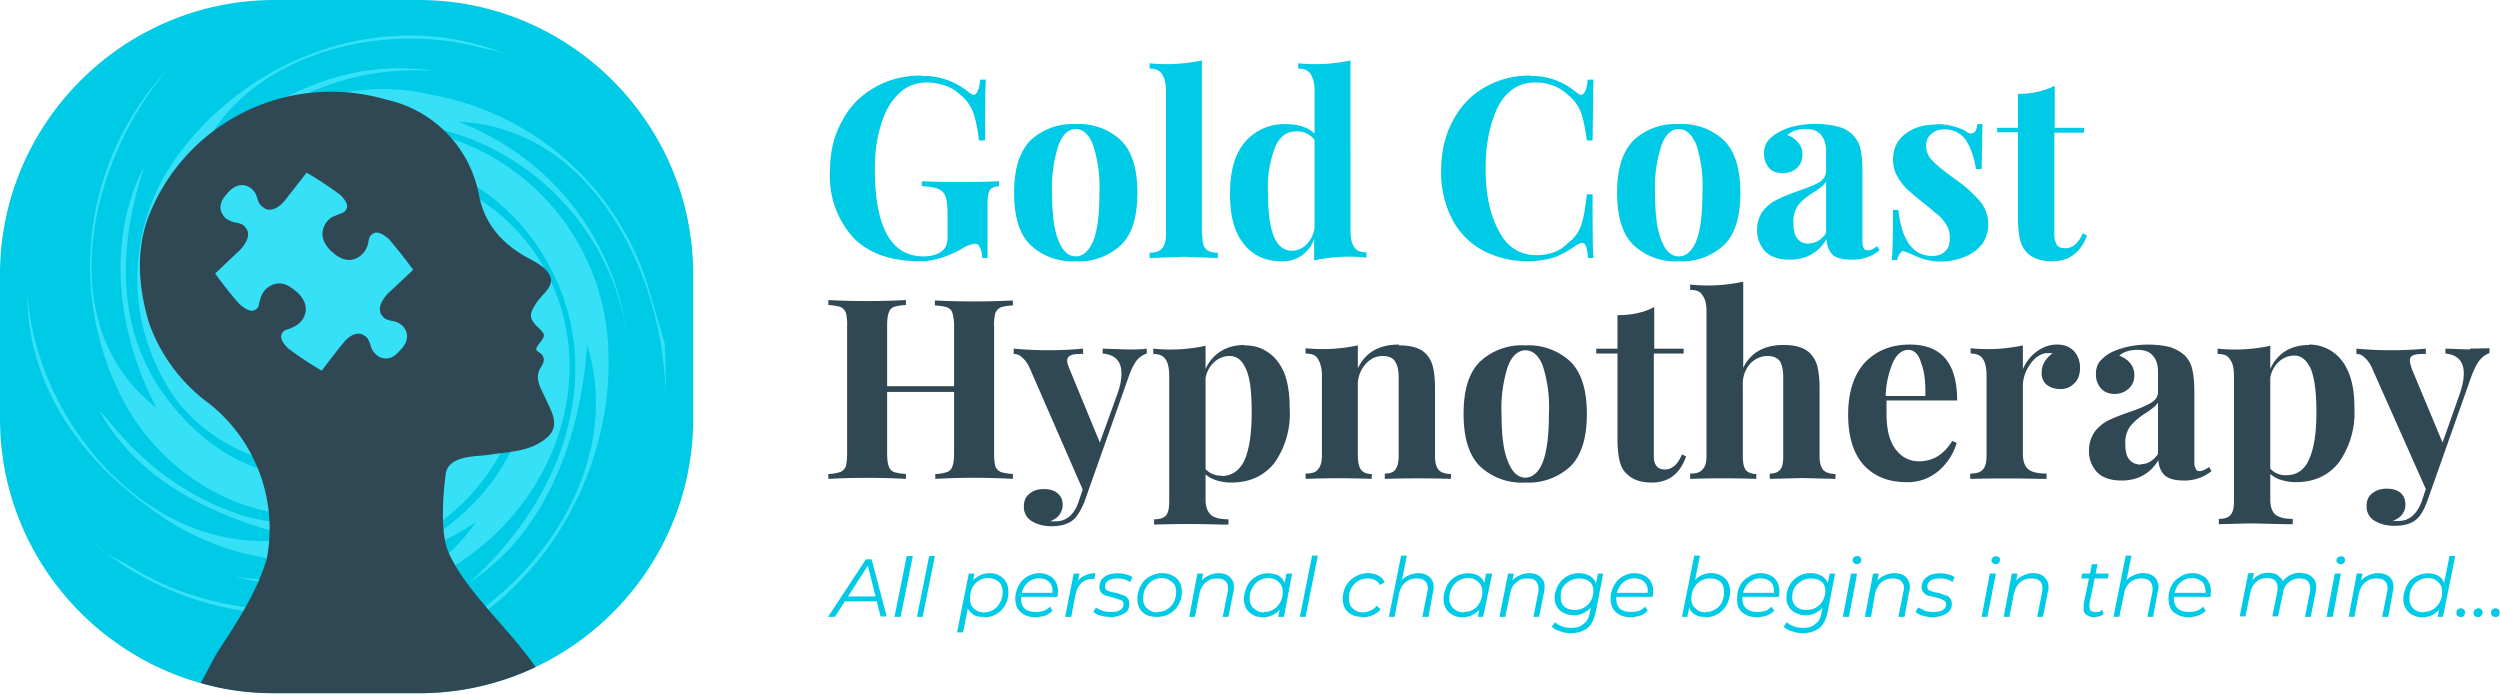 <svg viewBox="0 0 1000 278" xmlns="http://www.w3.org/2000/svg"><g transform="scale(1.633)"><path d="m67.2 0h35.4c37 0 67.2 30.2 67.2 67.2v35.4c0 37-30.2 67.2-67.2 67.2h-35.4c-37 0-67.2-30.2-67.2-67.2v-35.4c0-37 30.2-67.2 67.2-67.2z" fill="#00cbe6"/><path d="m117 11.5c-25.5-6.7-60.9 2.9-69.7 31 14-17 36.1-28.8 59-25.1a63 63 0 0 0 -51.6 20.6c-8.9 11-14 24.3-11.1 39.1 3.7 17 17.7 30.2 35.4 29.5 17-.7 28-20 21.4-35.4 6.6 7.4 7.4 17 3.7 25.8a31.8 31.8 0 0 1 -25 17 42 42 0 0 1 -35.5-15.5 50.9 50.9 0 0 1 0-60.5c18.4-25 51.6-36.1 79.7-25-.8 0-2.2-.8-2.7-.7zm-81.7 29.5c-5.7 16.8-7.2 36.7 3.1 53 8.9 14 23 23.6 39.1 22.8 12.6-.7 25.1-8 30.3-19.9 5.9-14-1.5-31.7-15.5-37.6 19.9.7 28.7 23.7 22.9 40.7a41.5 41.5 0 0 1 -26.6 24.3c-24.3 7.4-49.4-6.6-59.7-28.8a70.7 70.7 0 0 1 12.5-78.9c-19.2 22.1-29.5 62.7-3 83.4-9.4-17.7-12.4-40-3.7-58zm127.5 43c.3 4.8.3 10 .3 14.4 0-29.5-17-67.1-50.9-68.6a64.8 64.8 0 0 1 41.3 51.6 61.4 61.4 0 0 0 -47.2-50.1c-14-2.2-28-.8-39 8.8-12.6 9.6-17.8 25-12.6 39.8 3.7 11.1 14 20 26.5 18.5 6.7-.8 11.8-5.2 16.3-10.3-4.5 14-20.7 18.4-33.2 12.5-21.4-10.3-24.4-37.6-11.8-56.8a49.9 49.9 0 0 1 53-20.6 68.1 68.1 0 0 1 53.7 48.5l3.6 12.4zm-92.2 9.2c-13.7-5.9-18.9-22.8-13-36.9 8.9-20.6 33.2-28.7 53.9-22a56.5 56.5 0 0 1 37.5 51.5c1.5 34-21.4 68-54.6 75.3 31.7-8.9 59.7-43.5 49.4-76.7-1.5 22.1-9.6 45.7-28.7 58.2 15.4-14 26.5-33.1 25.8-54.5-.8-23.6-19.2-47.2-43.5-48.7-10.4 0-20.7 3-28.8 11-13.2 13.4-9.6 38.6 8.8 44.3l-6.8-1.4zm-41.8 12.4a67.2 67.2 0 0 0 31 20.8c22.2 6 46.5-2.2 56.8-22.8 5.2-11.9 5.2-25.1-3-36.2a30 30 0 0 0 -38.3-8.8c13.3-12.6 33.2-8.2 44.3 5.1 19.9 25.1 3.7 61.2-24.4 70.8a64.6 64.6 0 0 1 -59.7-11c-17-12.5-28.8-30.2-28.8-51.6 2.2 32.5 31.7 66.4 66.4 59.8-19.2-4.4-39-13.3-48.7-31 .8.7 1.5 1.5 2.3 2.5l2.1 2.5zm9.3 36.6c25.4 12.2 61.6 10 78.5-14.3-17.7 11-38.3 19.2-59 13.3 30.3 5.1 63.5-10.4 71.6-41.3 5.9-22.2-6.7-48-31-51.7-17-2.2-35.4 10.4-34 28-2.9-13.2 6-26.5 18.5-31.7 17.7-6.6 36.9 1.5 48 17 16.2 23.6 8.8 53.9-11.9 71.6a74.7 74.7 0 0 1 -95.8 0c2.9 3 7.3 4.4 10.6 6.7z" fill="#36e1f7"/><path d="m225.7 18.6a17.4 17.4 0 0 1 11.6 4c.5.4 1 .6 1.2.6.4 0 .8-.3 1-1 .3-.5.5-1.5.6-2.7h1.4c-.2 2.8-.2 7.7-.2 14.9h-1.5c-.3-2.8-.8-5-1.4-6.8a10 10 0 0 0 -3.2-4.4c-1-1-2.2-1.7-3.6-2.2-1.5-.5-3-.8-4.5-.8-2.9 0-5.3 1-7.2 3-1.9 1.9-3.3 4.5-4.2 7.7-1 3.2-1.4 6.7-1.4 10.5 0 14.3 4 21.4 11.9 21.4 1.8 0 3.3-.4 4.4-1.2.5-.4.9-.8 1.1-1.3s.4-1.2.4-2v-6c0-2-.2-3.3-.5-4.2a3 3 0 0 0 -1.8-1.8c-.8-.4-2.2-.6-4-.7v-1.2a231.2 231.2 0 0 0 18.9 0v1.2a4 4 0 0 0 -1.8.5c-.4.3-.7.8-.8 1.5-.2.7-.2 1.8-.2 3.4v12.2h-1.3c0-.9-.2-1.7-.5-2.4-.3-.8-.7-1.1-1.3-1.1a8 8 0 0 0 -3.3 1.3c-3.6 2-7 3-10.1 3-7.1 0-12.6-1.9-16.4-5.8a22.5 22.5 0 0 1 -5.7-16.4c0-4.6 1-8.7 3-12.2 1.8-3.5 4.5-6.2 7.8-8.1 3.4-2 7.3-3 11.6-3zm37.8 11.8a15 15 0 0 1 11.1 4c2.7 2.7 4 7 4 12.8 0 5.9-1.3 10.2-4 12.8a15 15 0 0 1 -11.1 4 15 15 0 0 1 -11.1-4c-2.7-2.6-4-7-4-12.8s1.3-10 4-12.8a15 15 0 0 1 11-4zm0 1.2c-1.8 0-3.2 1.3-4.2 3.9a33 33 0 0 0 -1.6 11.7c0 5.3.5 9.2 1.6 11.8 1 2.5 2.4 3.8 4.2 3.8s3.2-1.3 4.3-3.8c1-2.5 1.5-6.4 1.5-11.8a33 33 0 0 0 -1.6-11.8c-1-2.5-2.4-3.8-4.2-3.8zm31 25.8c0 1.7.2 2.9.8 3.5.6.7 1.6 1 3 1v1.3l-8.2-.3-8.5.3v-1.3c1.4 0 2.4-.3 3-1 .6-.6 1-1.8 1-3.5v-35.2c0-1.9-.4-3.2-1-4.1s-1.6-1.3-3-1.3v-1.3a41.2 41.2 0 0 0 12.8-.7v42.6zm36.3-1c0 1.9.3 3.3.9 4.1.5.9 1.6 1.3 3 1.3v1.3a39.6 39.6 0 0 0 -12.8.7v-5.3a8 8 0 0 1 -8 5.5c-3.9 0-7-1.4-9.2-4.2-2.3-2.8-3.5-7-3.4-12.7 0-3.7.6-6.7 1.7-9.2a12.6 12.6 0 0 1 12-7.5c3 0 5.4.8 7 2.3v-10.5c0-1.9-.4-3.2-1-4.1s-1.6-1.3-3-1.3v-1.3a41.2 41.2 0 0 0 12.8-.7zm-14.4 5c1.4 0 2.6-.5 3.6-1.5s1.7-2.3 2-4v-21.6a5.2 5.2 0 0 0 -4.6-2.1c-2.2 0-3.9 1.2-5 3.7a26.7 26.7 0 0 0 -1.8 11.3c0 5 .5 8.6 1.5 10.9 1 2.2 2.4 3.3 4.3 3.3zm58.4-42.8a16.8 16.8 0 0 1 11.3 4c.5.4.9.6 1.2.6.8 0 1.4-1.3 1.6-3.7h1.4l-.2 14.9h-1.4c-.4-3-.9-5.4-1.5-7a10 10 0 0 0 -3.2-4.2c-1-1-2.2-1.7-3.5-2.2a12 12 0 0 0 -4.3-.8c-4.2 0-7.2 2-9.3 6-2 4.1-3 9.2-3 15.2s1 11 3.2 15.1c2 4 5.2 6 9.3 6 1.4 0 2.8-.2 4.2-.7a9.2 9.2 0 0 0 3.5-2.3 9 9 0 0 0 3.2-4.3c.6-1.7 1-4.2 1.4-7.6h1.4c0 7.5 0 12.7.2 15.6h-1.3c-.1-1.3-.3-2.3-.5-2.8-.2-.6-.5-.9-1-.9-.3 0-.7.2-1.3.5a26.1 26.1 0 0 1 -5.3 3 23.7 23.7 0 0 1 -17.6-1.6 18.6 18.6 0 0 1 -7.6-7.7 25 25 0 0 1 -2.7-12c0-4.5 1-8.6 2.8-12 1.9-3.6 4.4-6.3 7.7-8.2 3.4-2 7.1-3 11.4-3zm36.4 11.8a15 15 0 0 1 11.1 4c2.7 2.7 4 7 4 12.8 0 5.9-1.3 10.2-4 12.8a15 15 0 0 1 -11 4 15 15 0 0 1 -11.2-4c-2.7-2.6-4-7-4-12.8s1.3-10 4-12.8a15 15 0 0 1 11.1-4zm0 1.2c-1.8 0-3.2 1.3-4.2 3.9a33 33 0 0 0 -1.6 11.7c0 5.3.5 9.2 1.6 11.8 1 2.5 2.4 3.8 4.2 3.8s3.3-1.3 4.3-3.8 1.5-6.4 1.5-11.8a33 33 0 0 0 -1.5-11.8c-1.1-2.5-2.5-3.8-4.3-3.8zm27.1 32c-2.6 0-4.6-.7-5.9-2a7.5 7.5 0 0 1 -2-5.4c0-1.9.6-3.4 1.5-4.6a10 10 0 0 1 3.6-2.8 52 52 0 0 1 5.2-2.1c2.3-.8 4-1.5 5-2.1 1-.7 1.6-1.6 1.6-2.7v-4.8c0-1.7-.4-3-1.2-4s-2-1.5-3.8-1.5c-2 0-3.4.5-4.5 1.5 1.2.4 2 1 2.7 1.9.7.8 1 1.7 1 2.9 0 1.4-.5 2.5-1.4 3.3a5 5 0 0 1 -3.5 1.2c-1.4 0-2.5-.4-3.3-1.3a5 5 0 0 1 -1.2-3.4 5 5 0 0 1 .8-3c.6-.8 1.4-1.5 2.6-2.2 1.1-.7 2.5-1.2 4.1-1.6a24 24 0 0 1 10.6.1c1.5.4 2.7 1.1 3.7 2.1.9 1 1.5 2 1.8 3.3.3 1.4.5 3.1.5 5.4v16.8c0 1 0 1.7.3 2.1.1.4.5.6 1 .6.7 0 1.4-.3 2.3-1l.6 1a10.3 10.3 0 0 1 -6.8 2.3c-2.3 0-3.9-.4-4.8-1.3-.9-1-1.3-2.2-1.4-3.7-2 3.3-5 5-9 5zm4.8-4c1.6 0 3-.8 4.2-2.5v-12.6c-.5.8-1.6 1.7-3.2 2.7a15 15 0 0 0 -3.6 3 7 7 0 0 0 -1.2 4.5c0 1.7.3 3 1 3.8s1.6 1.2 2.8 1.2zm31.3-29.2c1.6 0 3 .2 4.3.6s2.4.8 3 1.3c.5.3.8.4 1.2.4.3 0 .7-.2 1-.6.2-.3.4-1 .4-1.7h1.3l-.2 11h-1.4c-.4-2.8-1.2-5-2.4-7a6.2 6.2 0 0 0 -5.5-2.7c-1.2 0-2.3.4-3 1.1-.9.7-1.3 1.7-1.3 2.9a5 5 0 0 0 1.5 3.6c.9 1 2.4 2.2 4.4 3.7l1.8 1.3a32 32 0 0 1 5.5 5 8.6 8.6 0 0 1 2 5.7c0 1.8-.5 3.4-1.5 4.8a10 10 0 0 1 -4.5 3.2 15 15 0 0 1 -11.6-.2 30 30 0 0 0 -2.9-1.2c-.4-.2-.8 0-1 .4-.4.3-.6 1-.8 1.7h-1.3c.2-2.3.3-6.5.3-12.3h1.3c.8 7.5 3.6 11.3 8.3 11.3 1.2 0 2.2-.3 3-1 1-.8 1.3-1.9 1.3-3.4 0-1.1-.2-2.1-.7-3-.6-1-1.2-1.8-2-2.5l-3.5-2.9a76 76 0 0 1 -4.2-3.5c-1-1-1.8-2-2.5-3.3-.7-1.2-1-2.6-1-4 0-2.7 1-4.8 3-6.3 2.1-1.6 4.6-2.3 7.6-2.3zm28.8.9h7.3v1.2h-7.3v25c0 1.2.3 2 .7 2.6.4.5 1.1.7 2 .7 1.8 0 3.2-1.2 4.3-3.7l1 .6c-1.6 4.2-4.4 6.3-8.5 6.3-2.7 0-4.7-.7-6.1-2-.9-1-1.5-2-1.8-3.3s-.5-3-.5-5.3v-21h-5.1v-1.1h5.1v-8.3c3.5 0 6.4-.7 9-2v10.2z" fill="#00cbe6"/><path d="m248.1 74.8c-1.4.1-2.4.3-3 .5-.6.3-1 .7-1.3 1.4a12 12 0 0 0 -.3 3.4v30.7c0 1.5.1 2.7.3 3.4.3.7.7 1.1 1.3 1.4.6.2 1.6.4 3 .5v1.2a170.7 170.7 0 0 0 -19 0v-1.2c1.3 0 2.3-.3 3-.5.6-.3 1-.7 1.2-1.4.3-.7.4-1.9.4-3.4v-14.8h-16.4v14.8c0 1.5.1 2.7.4 3.4.2.7.6 1.1 1.2 1.4.6.2 1.6.4 3 .5v1.2a179.8 179.8 0 0 0 -19 0v-1.2c1.3 0 2.3-.3 3-.5.6-.3 1-.7 1.3-1.4.2-.7.3-1.9.3-3.4v-30.8a12 12 0 0 0 -.3-3.4c-.3-.7-.7-1.1-1.3-1.4-.7-.2-1.7-.4-3-.5v-1.2a184.9 184.9 0 0 0 19 0v1.2c-1.4.1-2.4.3-3 .5-.6.3-1 .7-1.2 1.4-.3.7-.4 1.9-.4 3.4v14.6h16.4v-14.5a12 12 0 0 0 -.4-3.4c-.2-.7-.6-1.1-1.3-1.4-.6-.2-1.6-.4-3-.5v-1.2a194.3 194.3 0 0 0 19.1 0zm28 10.8c2 0 3.7 0 4.8-.2v1.2c-.9.3-1.7.8-2.4 1.6-.6.8-1.3 2-1.9 3.7l-11 31.1c-.9 2.1-1.8 3.6-2.8 4.4-1.2 1-3 1.5-5.3 1.5-1.8 0-3.3-.4-4.7-1.2a4 4 0 0 1 -2-3.7c0-1.3.4-2.3 1.3-3 .9-.8 2-1.2 3.6-1.2 1.4 0 2.5.3 3.3 1 .9.7 1.3 1.7 1.3 2.9 0 .9-.3 1.6-.8 2.4-.5.7-1.3 1.2-2.3 1.6h1.4c2.6 0 4.5-1.6 5.6-4.8l1-3-13-29.8a7.4 7.4 0 0 0 -2-2.7c-.6-.5-1.2-.7-1.9-.7v-1.3a93.5 93.5 0 0 0 17 0v1.3c-1.3 0-2.2 0-2.9.3-.6.2-1 .6-1 1.4 0 .5.2 1 .5 1.8l7.5 18.2 4.3-11.9c.7-2 1-3.6 1-5 0-3-1.5-4.6-4.6-4.9v-1.2zm28.8-1c2.1 0 4 .5 5.7 1.7 1.7 1.1 3 2.8 4 5.1.9 2.4 1.3 5.2 1.3 8.5a21 21 0 0 1 -3.8 13.6c-2.6 3.1-6 4.7-10.5 4.7a12 12 0 0 1 -3.5-.5c-1-.3-2-.8-2.8-1.5v6.2c0 1.8.5 3 1.4 3.8.9.7 2.3 1 4.2 1v1.3h-1.7a242 242 0 0 0 -16.5 0v-1.3c1.4 0 2.3-.3 2.9-.9.5-.6.8-1.7.8-3.3v-30.9c0-1.9-.3-3.2-.9-4.1s-1.6-1.3-3-1.3v-1.3a40.8 40.8 0 0 0 12.8-.7v5.7a9.7 9.7 0 0 1 3.8-4.4c1.6-1 3.6-1.5 5.8-1.5zm-5.7 32c2.6 0 4.5-1.4 5.7-4 1.1-2.6 1.7-6.4 1.7-11.5 0-5-.4-8.6-1.4-10.7-.9-2.1-2.2-3.2-4-3.2-1.4 0-2.6.5-3.7 1.4a7 7 0 0 0 -2.2 4v22.3a5 5 0 0 0 4 1.6zm43.5-32c3.2 0 5.4.7 6.8 2.3.7.8 1.2 1.8 1.5 3 .3 1.3.5 3 .5 5v16.7c0 1.7.3 2.8.9 3.5.5.6 1.6 1 3 1v1.2a258.4 258.4 0 0 0 -16.2 0v-1.3c1.3 0 2.1-.3 2.6-1 .5-.6.8-1.7.8-3.4v-19.2c0-1.7-.3-3-.9-3.9-.5-.8-1.5-1.3-3-1.3-1.7 0-3.1.7-4.3 2.1a7.5 7.5 0 0 0 -1.8 5.1v17.2c0 1.7.3 2.8.8 3.5.5.6 1.3 1 2.6 1v1.2a216 216 0 0 0 -16.2 0v-1.3c1.5 0 2.5-.3 3-1 .6-.6 1-1.7 1-3.4v-19.6c0-1.9-.4-3.2-1-4.1-.5-.9-1.5-1.3-3-1.3v-1.3a41.2 41.2 0 0 0 12.8-.7v5.6c1.9-3.9 5.2-5.8 10.1-5.8zm31 0a15 15 0 0 1 11 4c2.7 2.7 4 7 4 12.8s-1.3 10.1-4 12.8a15 15 0 0 1 -11 4 15 15 0 0 1 -11.2-4c-2.7-2.7-4-7-4-12.8 0-5.9 1.3-10.1 4-12.8a15 15 0 0 1 11.1-4zm0 1.2c-1.8 0-3.3 1.3-4.3 3.8a33 33 0 0 0 -1.6 11.8c0 5.3.5 9.2 1.6 11.7 1 2.6 2.5 3.9 4.2 3.9 1.8 0 3.3-1.3 4.3-3.8 1-2.6 1.5-6.5 1.5-11.8a33 33 0 0 0 -1.5-11.8c-1-2.6-2.5-3.8-4.3-3.8zm31.4-.4h7.3v1.2h-7.3v25c0 1.2.2 2 .7 2.6.4.5 1.1.8 2 .8 1.8 0 3.2-1.3 4.2-3.7l1 .5c-1.5 4.3-4.3 6.4-8.4 6.4-2.7 0-4.7-.7-6.1-2.1-1-.9-1.5-2-1.8-3.3s-.5-3-.5-5.3v-20.9h-5.2v-1.2h5.2v-8.2c3.4 0 6.4-.6 9-2v10.2zm21.8 4.9c1.8-3.9 5.2-5.8 10-5.8 3.2 0 5.5.8 6.8 2.4a7 7 0 0 1 1.5 3c.3 1.4.5 3 .5 5v16.7c0 1.7.3 2.8.9 3.5.5.6 1.6 1 3 1v1.2l-8.1-.2-8 .2v-1.3c1.2 0 2-.3 2.6-1 .5-.6.7-1.7.7-3.4v-19.2c0-1.7-.3-3-.8-3.9-.6-.8-1.6-1.3-3-1.3-1.7 0-3.2.7-4.4 2a7.4 7.4 0 0 0 -1.7 5.1v17.3c0 1.7.2 2.8.7 3.5.5.6 1.4 1 2.6 1v1.2a242.5 242.5 0 0 0 -16.2 0v-1.3c1.5 0 2.5-.3 3-1 .7-.6 1-1.7 1-3.4v-35.2c0-1.9-.3-3.2-1-4.1-.5-.9-1.5-1.3-3-1.3v-1.3a40.9 40.9 0 0 0 13-.7v21.3zm43.1 22.7c3.4 0 6.1-1.6 8.2-5l1.1.5c-.8 2.6-2.3 5-4.4 6.8a11.6 11.6 0 0 1 -8 2.8c-4.3 0-7.8-1.4-10.4-4.2-2.5-2.8-3.8-6.9-3.8-12.3 0-5.6 1.4-9.8 4.1-12.8 2.8-2.9 6.4-4.4 11-4.4 7.8 0 11.6 4.6 11.6 13.7h-17.3v3c0 2.7.3 5 1 6.7a8.6 8.6 0 0 0 3 4c1.2.8 2.5 1.2 4 1.2zm-2.6-27.3c-1.4 0-2.7 1-3.6 2.8a22 22 0 0 0 -1.9 8.5h9.7c.1-3.3-.2-6-1-8-.6-2.2-1.7-3.3-3.2-3.3zm36.5-1.3c1.8 0 3.2.6 4.2 1.7a6 6 0 0 1 1.4 4c0 1.5-.4 2.8-1.3 3.7-1 1-2 1.5-3.5 1.5-1.4 0-2.5-.4-3.3-1a3.6 3.6 0 0 1 -1.3-3c0-2 1-3.5 2.7-4.8h-1.7c-1.6.3-2.9 1.3-4 3a9 9 0 0 0 -1.6 5v16.5c0 1.9.4 3.2 1.4 4 .9.7 2.4 1 4.4 1v1.3h-1.4a354 354 0 0 0 -17.3 0v-1.3c1.5 0 2.5-.3 3.1-1 .6-.6.9-1.7.9-3.4v-19.6c0-1.9-.3-3.2-.9-4.1s-1.6-1.3-3-1.3v-1.3a40.9 40.9 0 0 0 12.8-.7v5.8c.8-1.8 1.9-3.2 3.4-4.3s3.1-1.7 5-1.7zm15.7 33.3c-2.6 0-4.6-.7-5.9-2a7.5 7.5 0 0 1 -2-5.5c0-1.8.6-3.3 1.5-4.6a10 10 0 0 1 3.6-2.8c1.3-.6 3.1-1.3 5.2-2 2.3-.8 4-1.6 5-2.2s1.6-1.5 1.6-2.6v-4.8c0-1.8-.4-3.1-1.2-4-.8-1-2-1.5-3.8-1.5-2 0-3.4.5-4.5 1.4 1.2.5 2 1 2.7 1.9.7.8 1 1.8 1 2.9 0 1.4-.5 2.5-1.4 3.3a5 5 0 0 1 -3.5 1.3c-1.4 0-2.5-.5-3.3-1.4a5 5 0 0 1 -1.2-3.4 5 5 0 0 1 .8-3c.6-.7 1.4-1.5 2.6-2.2 1.1-.6 2.5-1.1 4.1-1.5a24 24 0 0 1 10.6 0c1.5.5 2.7 1.2 3.7 2.1.9 1 1.5 2 1.8 3.4.3 1.3.5 3 .5 5.4v16.8c0 1 0 1.6.3 2 .1.5.5.7 1 .7.7 0 1.4-.4 2.3-1l.6 1a10.4 10.4 0 0 1 -6.8 2.3c-2.3 0-3.9-.5-4.8-1.4-.9-1-1.3-2.1-1.4-3.6-2 3.3-5 5-9 5zm4.8-4c1.6 0 3-.8 4.2-2.5v-12.6c-.5.8-1.6 1.7-3.2 2.7a15 15 0 0 0 -3.6 3.1 7 7 0 0 0 -1.2 4.5c0 1.7.3 2.9 1 3.7s1.6 1.2 2.8 1.2zm41.2-29.3c2.2 0 4 .6 5.8 1.8 1.6 1.1 3 2.8 3.9 5.1 1 2.4 1.4 5.2 1.4 8.5a21 21 0 0 1 -3.9 13.6c-2.5 3.1-6 4.7-10.4 4.7a12 12 0 0 1 -3.5-.5c-1.1-.3-2-.8-2.8-1.5v6.2c0 1.8.4 3 1.3 3.8 1 .7 2.3 1 4.2 1v1.3h-1.6l-8.7-.2-7.8.2v-1.3c1.3 0 2.3-.3 2.8-.9.6-.6.9-1.7.9-3.3v-30.8c0-1.9-.3-3.2-1-4.1-.5-.9-1.5-1.3-3-1.3v-1.3a41.2 41.2 0 0 0 12.9-.7v5.7a9.7 9.7 0 0 1 3.7-4.4c1.7-1 3.6-1.5 5.8-1.5zm-5.6 32c2.6 0 4.5-1.3 5.6-3.9 1.2-2.6 1.8-6.4 1.8-11.5 0-5-.5-8.6-1.4-10.7-1-2.1-2.3-3.2-4-3.2-1.4 0-2.6.5-3.7 1.4a7 7 0 0 0 -2.2 4v22.3a5 5 0 0 0 3.9 1.6zm45-31 4.8-.1v1.2c-.9.3-1.6.8-2.3 1.6s-1.3 2-2 3.7l-11 31.1c-.8 2.1-1.7 3.6-2.7 4.4-1.2 1-3 1.5-5.4 1.5-1.7 0-3.3-.4-4.7-1.2a4 4 0 0 1 -2-3.7c0-1.3.4-2.3 1.3-3 1-.8 2.1-1.2 3.6-1.2 1.4 0 2.5.3 3.4 1 .8.7 1.2 1.7 1.2 2.9 0 .9-.2 1.6-.8 2.4-.5.7-1.3 1.2-2.3 1.6h1.5c2.5 0 4.4-1.6 5.6-4.8l1-3-13.2-29.7a7.4 7.4 0 0 0 -2-2.7c-.5-.5-1.2-.7-1.8-.7v-1.3a93.5 93.5 0 0 0 17 0v1.3c-1.3 0-2.3 0-3 .3-.6.2-.9.6-.9 1.4 0 .5.2 1 .4 1.8l7.6 18.2 4.2-11.9c.7-2 1-3.6 1-5 0-3-1.5-4.6-4.5-4.9v-1.2l6 .2zm-568.9-31.6a48 48 0 0 1 58.5-29.4 29.5 29.5 0 0 1 22.8 23.8c1.6 7.4 6.3 12 12.3 15.2a19.5 19.5 0 0 1 3.5 2.2l.2.2c2 1.9 2 3.5.5 5.4-1 1.2-2.2 2.3-3 3.8-1.3 2.1-1.1 3.2.7 5 2.1 2 2.1 2.1.3 4.4-.4.7-1 1.2 0 1.8 1.7 1 1.5 2.3.7 3.6-1.2 1.7-1 3.4-.2 5.2l2.2 4.7c2 4.1 1.4 6.5-2.3 8.7-3.8 2.3-8.2 2.3-12.5 3-2.8.4-5.8.2-8.4 1.6-1.3.7-2 1.7-2.2 3 0 0-2 13.4.7 19.4 4.4 9.7 14.4 18.1 21.3 28a66.6 66.6 0 0 1 -28.6 6.4h-35.4c-6.2 0-12.3-.8-18-2.5l3.4-6.4c2.5-4.4 9.6-13.6 12.7-23.8a39.1 39.1 0 0 0 -14-38.2 41.7 41.7 0 0 1 -14.8-19.8c-2.8-9.4-3-17.7-.4-25.3zm34.3 31.3c-.4-.3-2-2-1.4-3.3.4-.8.9-1 1.7-1.2a8 8 0 0 0 1.9-.9 5 5 0 0 0 2.3-3.6c.1-1.6-.6-3.1-2.1-4.5l-.5-.4c-1.6-1.4-3.2-2-4.7-1.7a5 5 0 0 0 -3.4 2.6c-.4.8-.5 1.5-.7 2-.1.9-.2 1.3-1 1.8-1.3.8-3.2-.9-3.6-1.2l-.5-.5c-3-3.4-5-6.3-5.7-7.2l5.8-5.5.7-.7c.7-.9 2.3-3 1.2-4.7l-.6-.8c-.6-.5-1.3-.6-2-.8-.4 0-1-.2-1.6-.5a4 4 0 0 1 -1-.6c-.6-.6-2.5-2.8.3-5.8l.4-.5c2.8-3 5.1-1.4 5.8-.8l.7.8c.4.6.5 1.2.7 1.7.2.6.4 1.2 1 1.7l.8.6c2 1 4.2-1 5.2-2.4l5-6.4a85.8 85.8 0 0 1 8.2 5.4c.4.4 2.2 2.1 1.6 3.4-.4.9-.9 1-1.7 1.3l-1.9.8a5 5 0 0 0 -2.3 3.8c-.1 1.5.6 3 2.1 4.5l.5.4c1.5 1.4 3.2 2 4.7 1.7a5 5 0 0 0 3.4-2.7c.4-.7.5-1.4.6-2 .2-.8.3-1.2 1.1-1.7 1.3-.8 3 .7 3.4 1l.4.3c3 3.5 5.3 6.6 6 7.6l-6.4 6c-.8 1-2.5 3.1-1.4 5l.6.7c.6.5 1.2.6 1.9.8.5 0 1 .2 1.7.5l.9.6c.6.6 2.5 2.8-.2 5.8l-.5.5c-1 1.2-2.1 1.8-3.2 1.8-1 0-1.8-.3-2.5-1a4 4 0 0 1 -.7-.8c-.4-.6-.6-1.2-.7-1.7-.3-.6-.4-1.2-1-1.8l-.8-.5c-1.8-.9-3.6.7-4.3 1.4-3 3.6-5 6.4-5.8 7.4a86.4 86.4 0 0 1 -8.4-5.6z" fill="#304754"/><path d="m70.4 85.1c-.4-.3-2-2-1.4-3.3.4-.8.9-1 1.7-1.2.5-.2 1.1-.4 1.9-.9a5 5 0 0 0 2.3-3.6c.1-1.6-.6-3.1-2.1-4.5l-.5-.4c-1.6-1.4-3.2-2-4.7-1.7a5 5 0 0 0 -3.4 2.6c-.4.8-.5 1.5-.7 2-.1.9-.2 1.3-1 1.8-1.3.8-3.2-.9-3.6-1.2l-.5-.5c-3-3.4-5-6.3-5.7-7.2l5.8-5.5.7-.7c.7-.9 2.3-3 1.2-4.7l-.6-.8c-.6-.5-1.3-.6-2-.8-.4 0-1-.2-1.6-.5a4 4 0 0 1 -1-.6c-.6-.6-2.5-2.8.3-5.8l.4-.5c2.8-3 5.1-1.4 5.8-.8l.7.8c.4.6.5 1.2.7 1.7.2.6.4 1.2 1 1.7l.8.6c2 1 4.2-1 5.2-2.4l5-6.4a85.7 85.7 0 0 1 8.2 5.4c.4.4 2.2 2.1 1.6 3.4-.4.9-.9 1-1.7 1.3l-1.9.8a5 5 0 0 0 -2.3 3.8c-.1 1.5.6 3 2.1 4.5l.5.4c1.5 1.4 3.2 2 4.7 1.7a5 5 0 0 0 3.4-2.7c.4-.7.5-1.4.6-2 .2-.8.3-1.2 1.1-1.7 1.3-.8 3 .7 3.4 1l.4.3c3 3.5 5.3 6.6 6 7.6l-6.4 6c-.8 1-2.5 3.1-1.4 5l.6.7c.6.5 1.2.6 1.9.8.5 0 1 .2 1.7.5l.9.6c.6.6 2.5 2.8-.2 5.8l-.5.5c-1 1.2-2.1 1.8-3.2 1.8-1 0-1.8-.3-2.5-1a4 4 0 0 1 -.7-.8c-.4-.6-.6-1.2-.7-1.7-.3-.6-.4-1.2-1-1.8l-.8-.5c-1.8-.9-3.6.7-4.3 1.4-3 3.6-5 6.4-5.8 7.4a86.3 86.3 0 0 1 -8.4-5.6z" fill="#36e1f7"/><path d="m202.9 151 9.2-14h1.4l3.7 14h-1.5l-3.3-13.1h.6l-8.5 13.2h-1.6zm3.2-3.7.7-1.2h8.2l.2 1.2h-9zm13 3.8 3-14.9h1.5l-3 14.9h-1.4zm5.5 0 3-14.9h1.4l-3 14.9zm16.5 0c-1 0-1.7 0-2.4-.4-.6-.3-1.1-.8-1.5-1.4-.3-.7-.5-1.4-.5-2.3 0-1.3.3-2.4.7-3.4.5-1 1.1-1.8 2-2.3.9-.6 1.9-.9 3-.9 1 0 1.7.2 2.4.6a4 4 0 0 1 1.6 1.5c.4.7.6 1.5.6 2.4 0 1-.1 1.7-.4 2.5a5.8 5.8 0 0 1 -5.5 3.8zm-6.7 3.9 2.9-14.5h1.4l-.6 3-.6 2.2-.2 2.2-1.4 7h-1.5zm6.6-5a4.4 4.4 0 0 0 4-2.5c.4-.7.6-1.6.6-2.5 0-1-.3-1.9-.9-2.4-.6-.6-1.5-1-2.6-1a4.3 4.3 0 0 0 -4 2.5c-.3.7-.5 1.6-.5 2.5 0 1 .3 1.9.9 2.4.6.6 1.4 1 2.5 1zm12.6 1.2c-1 0-1.9-.2-2.6-.6a4 4 0 0 1 -1.7-1.5c-.4-.7-.6-1.5-.6-2.4 0-1.2.3-2.3.8-3.2.5-1 1.2-1.7 2-2.2 1-.6 2-.9 3-.9s1.8.2 2.5.6c.6.3 1.2.8 1.6 1.5a4.8 4.8 0 0 1 .5 3l-.1.7h-9.3l.2-1h8.4l-.6.3c.2-.8.1-1.5-.1-2-.3-.7-.7-1.1-1.2-1.4a4.2 4.2 0 0 0 -5.7 2c-.4.7-.6 1.5-.6 2.5s.3 1.9.9 2.5c.6.5 1.5.8 2.7.8.7 0 1.4-.1 2-.3a4 4 0 0 0 1.5-1l.6 1a5 5 0 0 1 -1.8 1.2c-.8.2-1.6.4-2.4.4zm7.3-.1 2.1-10.6h1.4l-.6 3.2-.2-.6c.5-1 1-1.6 1.9-2 .7-.4 1.7-.7 2.8-.7l-.2 1.4h-.4a4 4 0 0 0 -2.8 1c-.7.6-1.2 1.6-1.5 3l-1 5.3zm11 0a8 8 0 0 1 -2.3-.3c-.8-.2-1.4-.5-1.8-1l.7-1c.4.3.9.6 1.6.8.6.2 1.3.3 2 .3 1 0 1.8-.1 2.3-.5.6-.3.8-.8.8-1.4a1 1 0 0 0 -.4-.9l-1.1-.4a39.1 39.1 0 0 0 -2.9-.8c-.4-.2-.8-.4-1.1-.8-.3-.3-.4-.8-.4-1.4s.2-1.2.5-1.7c.4-.5 1-.9 1.6-1.2a7.7 7.7 0 0 1 4.4-.1c.7.2 1.2.4 1.6.7l-.6 1.2a4 4 0 0 0 -1.4-.7c-.6-.2-1.1-.2-1.7-.2a4 4 0 0 0 -2.2.5c-.6.4-.8.8-.8 1.4 0 .4.1.7.4 1l1.1.4 1.5.3 1.4.5c.5.1.8.4 1.1.7s.4.8.4 1.4c0 .7-.1 1.3-.5 1.8-.4.4-1 .8-1.7 1a7 7 0 0 1 -2.4.5zm11.5 0c-1 0-1.8-.1-2.6-.5a4 4 0 0 1 -1.6-1.5c-.4-.7-.6-1.5-.6-2.4 0-1.2.3-2.3.8-3.2.5-1 1.2-1.7 2.1-2.2 1-.6 2-.9 3.2-.9 1 0 1.8.2 2.5.6a4 4 0 0 1 1.7 1.5c.4.7.6 1.5.6 2.4 0 1.2-.3 2.3-.8 3.2a5.9 5.9 0 0 1 -5.3 3zm0-1.2c1 0 1.8-.2 2.4-.6.7-.4 1.3-1 1.7-1.8.4-.7.6-1.6.6-2.5 0-1-.3-1.9-1-2.4-.6-.6-1.4-1-2.5-1a4.4 4.4 0 0 0 -4 2.5c-.4.7-.6 1.6-.6 2.5 0 1 .3 1.9 1 2.4.5.6 1.4 1 2.5 1zm15.1-9.5c1 0 1.7.2 2.3.6s1 .9 1.3 1.6c.2.7.2 1.5 0 2.5l-1.2 6h-1.4l1.2-6c.2-1 .1-1.9-.3-2.5s-1.2-.9-2.3-.9-2 .3-2.8 1c-.7.6-1.2 1.5-1.5 2.7l-1.1 5.7h-1.4l2-10.6h1.4l-.6 3-.3-.4c.5-1 1.2-1.6 2-2s1.7-.7 2.7-.7zm10.8 10.8c-.9 0-1.7-.2-2.4-.6a4 4 0 0 1 -1.6-1.5c-.4-.7-.6-1.5-.6-2.4s.2-1.7.5-2.5a6 6 0 0 1 1.2-2c.5-.5 1.2-1 1.9-1.3a6 6 0 0 1 4.7 0c.7.4 1.1.8 1.5 1.5.3.6.5 1.3.5 2.2 0 1.3-.2 2.4-.7 3.4a5.4 5.4 0 0 1 -5 3.2zm.3-1.3a4.4 4.4 0 0 0 4-2.4c.4-.7.6-1.6.6-2.5 0-1-.3-1.9-1-2.4-.5-.6-1.4-1-2.5-1a4.4 4.4 0 0 0 -4 2.5c-.4.7-.6 1.6-.6 2.5 0 1 .3 1.9 1 2.4.6.6 1.4 1 2.5 1zm3.5 1.2.6-3 .6-2.2.2-2.2.6-3.2h1.4l-2 10.6h-1.5zm5.3 0 3-15h1.4l-3 15zm15.4 0c-1 0-1.8-.1-2.6-.5a4 4 0 0 1 -1.7-1.5c-.4-.7-.6-1.5-.6-2.4 0-1.2.3-2.3.8-3.2.6-1 1.3-1.7 2.2-2.2 1-.6 2-.9 3.2-.9 1 0 1.8.2 2.5.6.7.3 1.2.9 1.6 1.6l-1.2.7c-.3-.6-.7-1-1.2-1.2-.5-.3-1.1-.4-1.8-.4a4.4 4.4 0 0 0 -4 2.4c-.4.7-.6 1.6-.6 2.5 0 1 .3 1.9.9 2.4.6.6 1.5 1 2.6 1 .7 0 1.3-.2 1.9-.5.6-.2 1-.6 1.4-1.1l1 .8c-.4.6-1 1-1.8 1.4s-1.7.6-2.6.6zm13.6-10.7c1 0 1.7.2 2.3.6.7.4 1 .9 1.3 1.6.2.7.3 1.5 0 2.5l-1.1 6h-1.5l1.2-6c.3-1 .1-1.9-.3-2.5s-1.2-.9-2.3-.9-2 .3-2.8 1c-.7.6-1.2 1.5-1.5 2.7l-1.1 5.7h-1.4l3-15h1.4l-1.5 7.5-.4-.5c.5-1 1.2-1.6 2-2s1.7-.7 2.7-.7zm10.8 10.8c-.9 0-1.7-.2-2.4-.6a4 4 0 0 1 -1.6-1.5c-.4-.7-.6-1.5-.6-2.4s.2-1.7.5-2.5a6 6 0 0 1 1.2-2c.5-.5 1.2-1 1.9-1.3a6 6 0 0 1 4.7 0c.7.4 1.2.8 1.5 1.5.4.6.5 1.3.5 2.2 0 1.3-.2 2.4-.7 3.4-.4 1-1.1 1.8-2 2.3-.8.6-1.8.9-3 .9zm.3-1.3c.9 0 1.7-.2 2.4-.6s1.2-1 1.6-1.8c.4-.7.6-1.6.6-2.5 0-1-.3-1.9-1-2.4-.5-.6-1.4-1-2.5-1a4.4 4.4 0 0 0 -4 2.5c-.4.7-.6 1.6-.6 2.5 0 1 .4 1.9 1 2.4.6.6 1.4 1 2.5 1zm3.5 1.2.6-3 .6-2.2.2-2.2.6-3.2h1.5l-2.2 10.6zm12.6-10.7c.9 0 1.7.2 2.3.6s1 .9 1.3 1.6c.2.7.2 1.5 0 2.5l-1.2 6h-1.4l1.2-6c.2-1 0-1.9-.4-2.5s-1.1-.9-2.2-.9c-1.2 0-2.1.3-2.8 1-.8.6-1.3 1.5-1.5 2.7l-1.2 5.7h-1.4l2.1-10.6h1.4l-.6 3-.3-.4c.5-1 1.1-1.6 2-2 .7-.4 1.7-.7 2.7-.7zm10.2 14.7c-1 0-2-.2-2.7-.5-.8-.2-1.5-.6-2-1.1l.8-1.1c.4.4 1 .8 1.7 1 .7.3 1.4.4 2.3.4 1.3 0 2.3-.3 3-1 .8-.5 1.3-1.5 1.5-2.8l.6-2.7.5-1.8.3-1.8.6-3.2h1.3l-1.8 9.3c-.4 1.8-1 3.2-2 4s-2.4 1.3-4.1 1.3zm.7-4.4c-1 0-1.8-.2-2.5-.6a3.9 3.9 0 0 1 -2.2-3.7c0-.8.2-1.6.5-2.3a5.8 5.8 0 0 1 5.5-3.7c.9 0 1.6.2 2.3.5.6.3 1.1.7 1.5 1.3s.6 1.3.6 2.3c0 1.1-.2 2.1-.7 3-.5 1-1.1 1.8-2 2.3-.8.6-1.9.9-3 .9zm.2-1.3a4.4 4.4 0 0 0 4-2.3c.4-.7.6-1.5.6-2.3 0-1-.3-1.8-.9-2.3s-1.5-.8-2.6-.8c-.8 0-1.6.2-2.3.6s-1.3 1-1.7 1.6c-.4.7-.5 1.5-.5 2.4 0 1 .3 1.8.9 2.3s1.4.8 2.5.8zm13.7 1.8c-1 0-1.9-.2-2.6-.6a4 4 0 0 1 -1.7-1.5c-.4-.7-.6-1.5-.6-2.4 0-1.2.3-2.3.8-3.2.5-1 1.2-1.7 2-2.2 1-.6 2-.9 3-.9s1.8.2 2.5.6c.6.3 1.2.8 1.6 1.5a4.8 4.8 0 0 1 .5 3l-.1.7h-9.3l.2-1h8.4l-.6.3c.2-.8.1-1.5-.1-2-.3-.7-.7-1.1-1.2-1.4a4.2 4.2 0 0 0 -5.7 2c-.4.7-.6 1.5-.6 2.5s.3 1.9.9 2.5c.6.5 1.5.8 2.7.8.7 0 1.4-.1 2-.3a4 4 0 0 0 1.5-1l.6 1a5 5 0 0 1 -1.8 1.2c-.8.2-1.6.4-2.4.4zm12.6-.1 3-15h1.4l-1.5 7.5-.7 2-.2 2.1-.7 3.4zm5.8 0c-.9 0-1.7 0-2.3-.4-.7-.3-1.2-.8-1.5-1.4-.3-.7-.5-1.4-.5-2.3 0-1 .1-1.8.4-2.6a6 6 0 0 1 1.1-2.1 5.2 5.2 0 0 1 4.2-1.9c.9 0 1.7.2 2.4.6a4 4 0 0 1 1.6 1.5c.4.7.6 1.5.6 2.4s-.2 1.7-.5 2.5a5.9 5.9 0 0 1 -5.5 3.8zm0-1.2a4.4 4.4 0 0 0 4-2.4c.3-.7.5-1.6.5-2.5 0-1-.3-1.9-.9-2.5-.6-.5-1.4-.8-2.5-.8a4.3 4.3 0 0 0 -4 2.4c-.4.7-.6 1.6-.6 2.5 0 1 .3 1.9 1 2.4.5.6 1.4 1 2.5 1zm12.6 1.3c-1 0-2-.2-2.7-.6a4 4 0 0 1 -1.7-1.5c-.4-.7-.5-1.5-.5-2.4 0-1.2.2-2.3.7-3.2.5-1 1.2-1.7 2.1-2.2.9-.6 1.9-.9 3-.9 1 0 1.7.2 2.4.6.7.3 1.2.8 1.6 1.5a4.8 4.8 0 0 1 .5 3v.7h-9.3l.2-1h8.4l-.6.3c.1-.8 0-1.5-.2-2-.2-.7-.6-1.1-1.2-1.4a4.2 4.2 0 0 0 -5.7 2c-.4.7-.6 1.5-.6 2.5s.3 1.9 1 2.5c.6.5 1.5.8 2.7.8.7 0 1.3-.1 2-.3a4 4 0 0 0 1.4-1l.7 1a5 5 0 0 1 -1.9 1.2c-.7.2-1.5.4-2.3.4zm11.2 3.9c-1 0-2-.2-2.7-.5-.8-.2-1.5-.6-2-1.1l.8-1.1c.4.4 1 .8 1.7 1 .7.3 1.4.4 2.3.4 1.3 0 2.3-.3 3-1 .8-.5 1.3-1.5 1.5-2.8l.6-2.7.5-1.8.2-1.8.7-3.2h1.3l-1.8 9.3c-.4 1.8-1 3.2-2 4s-2.4 1.3-4.1 1.3zm.7-4.4c-1 0-1.8-.2-2.5-.6a3.9 3.9 0 0 1 -2.2-3.7 5.8 5.8 0 0 1 6-6c.9 0 1.6.2 2.3.5.6.3 1.1.7 1.5 1.3s.6 1.3.6 2.3c0 1.1-.2 2.1-.7 3-.5 1-1.1 1.8-2 2.3-.8.6-1.9.9-3 .9zm.2-1.3a4.4 4.4 0 0 0 4-2.3c.4-.7.6-1.5.6-2.3 0-1-.3-1.8-.9-2.3s-1.5-.8-2.6-.8c-.8 0-1.6.2-2.3.6s-1.3 1-1.7 1.6c-.4.7-.6 1.5-.6 2.4 0 1 .4 1.8 1 2.3s1.4.8 2.5.8zm8.9 1.7 2-10.6h1.5l-2 10.6zm3.4-12.9a1 1 0 0 1 -.7-.3 1 1 0 0 1 -.3-.6c0-.3.1-.6.3-.8.3-.2.5-.3.8-.3s.6 0 .7.3c.2.1.3.3.3.6s0 .6-.3.8c-.2.2-.5.3-.8.3zm9.2 2.2c1 0 1.8.2 2.4.6s1 .9 1.2 1.6c.3.7.3 1.5 0 2.5l-1.1 6h-1.5l1.2-6c.3-1 .2-1.9-.3-2.5-.4-.6-1.2-.9-2.3-.9s-2 .3-2.8 1c-.7.6-1.2 1.5-1.5 2.7l-1 5.7h-1.5l2-10.6h1.4l-.6 3-.3-.4c.5-1 1.2-1.6 2-2s1.7-.7 2.7-.7zm9.4 10.8a8 8 0 0 1 -2.4-.4c-.8-.2-1.4-.5-1.8-1l.7-1 1.6.8c.6.2 1.3.3 2 .3 1 0 1.8-.1 2.4-.5.5-.3.8-.8.8-1.4a1 1 0 0 0 -.5-.9l-1-.5a41.4 41.4 0 0 0 -3-.7c-.4-.2-.8-.4-1-.8-.4-.3-.5-.8-.5-1.4s.2-1.2.6-1.7.9-.9 1.6-1.2a7.7 7.7 0 0 1 4.4-.1c.6.2 1.1.4 1.5.7l-.6 1.2c-.4-.4-.9-.6-1.4-.7-.6-.2-1.1-.2-1.7-.2a4 4 0 0 0 -2.2.5c-.5.4-.8.8-.8 1.4 0 .4.1.7.4 1l1.1.4 1.5.3 1.4.5c.5.1.9.4 1.1.7.3.3.5.8.5 1.4 0 .7-.2 1.3-.6 1.8-.4.4-1 .8-1.6 1a7 7 0 0 1 -2.5.5zm12-.1 2-10.6h1.5l-2.1 10.6zm3.4-12.9a1 1 0 0 1 -.7-.3 1 1 0 0 1 -.3-.6 1 1 0 0 1 1.1-1c.3-.1.5 0 .7.2.2.1.3.3.3.6s-.1.6-.3.8-.5.3-.8.3zm9.2 2.2c1 0 1.7.2 2.3.6s1 .9 1.3 1.6c.2.7.3 1.5 0 2.5l-1.2 6h-1.4l1.2-6c.2-1 .1-1.9-.3-2.5s-1.2-.9-2.3-.9-2 .3-2.8 1c-.7.6-1.2 1.5-1.5 2.7l-1.1 5.7h-1.4l2-10.6h1.4l-.6 3-.3-.4c.5-1 1.2-1.6 2-2s1.7-.7 2.7-.7zm15 10.8c-.7 0-1.2-.2-1.6-.4a2 2 0 0 1 -1-1.1v-1.8l2-9.7h1.4l-2 9.7c0 .6 0 1.1.2 1.5s.7.5 1.3.5h.9l.7-.5.4 1a3 3 0 0 1 -1.2.6l-1.2.2zm-3.2-9.5.2-1.2h6.5l-.2 1.2zm15.1-1.3c1 0 1.8.2 2.4.6s1 .9 1.2 1.6c.3.7.3 1.5 0 2.5l-1.1 6h-1.4l1.2-6c.2-1 0-1.9-.4-2.5s-1.2-.9-2.3-.9c-1 0-2 .3-2.8 1-.7.6-1.2 1.5-1.4 2.7l-1.2 5.7h-1.4l3-15h1.4l-1.5 7.5-.3-.5c.5-1 1.1-1.6 2-2 .7-.4 1.6-.7 2.6-.7zm11.2 10.8c-1 0-2-.2-2.6-.6a4 4 0 0 1 -1.8-1.5 6.6 6.6 0 0 1 .2-5.6c.5-1 1.2-1.7 2.1-2.2.9-.6 1.9-.9 3-.9 1 0 1.7.2 2.4.6.7.3 1.2.8 1.6 1.5a4.8 4.8 0 0 1 .5 3v.7h-9.3l.2-1h8.4l-.6.3c.1-.8 0-1.5-.2-2-.2-.7-.6-1.1-1.2-1.4-.5-.3-1.1-.5-1.8-.5a4.2 4.2 0 0 0 -3.9 2.4c-.4.8-.6 1.6-.6 2.6s.3 1.9 1 2.5c.6.5 1.5.8 2.7.8.7 0 1.4-.1 2-.3a4 4 0 0 0 1.4-1l.7 1a5 5 0 0 1 -1.9 1.2c-.7.2-1.5.4-2.3.4zm27.5-10.8c1 0 1.7.2 2.3.6s1 .9 1.3 1.6c.2.7.2 1.5 0 2.5l-1.2 6h-1.4l1.2-6c.2-1 0-1.9-.3-2.5-.4-.6-1.2-.9-2.2-.9s-2 .3-2.7 1c-.7.5-1.2 1.4-1.4 2.6l-1.2 5.7h-1.4l1.2-6c.2-1 .1-1.9-.3-2.5s-1.2-.9-2.2-.9-2 .3-2.7 1c-.7.6-1.2 1.5-1.4 2.7l-1.2 5.7h-1.4l2.1-10.6h1.4l-.6 3-.3-.4a4.8 4.8 0 0 1 4.5-2.7c.7 0 1.4.2 2 .4l1.2 1.1c.3.5.4 1 .4 1.7l-.7-.2a5.3 5.3 0 0 1 5-3zm6.3 10.7 2-10.6h1.5l-2 10.6zm3.4-12.9a1 1 0 0 1 -.7-.3 1 1 0 0 1 -.3-.6 1 1 0 0 1 1.1-1c.3-.1.5 0 .7.2.2.1.3.3.3.6s0 .6-.3.8c-.2.2-.5.3-.8.3zm9.2 2.2c1 0 1.7.2 2.4.6.6.4 1 .9 1.2 1.6s.3 1.5 0 2.5l-1.1 6h-1.5l1.2-6c.3-1 .1-1.9-.3-2.5s-1.2-.9-2.3-.9-2 .3-2.8 1c-.7.6-1.2 1.5-1.5 2.7l-1.1 5.7h-1.4l2-10.6h1.4l-.6 3-.3-.4c.5-1 1.2-1.6 2-2s1.7-.7 2.7-.7zm10.8 10.8c-.9 0-1.7-.2-2.4-.6a4 4 0 0 1 -1.6-1.5c-.4-.7-.6-1.5-.6-2.4s.2-1.7.5-2.5a6 6 0 0 1 1.2-2c.5-.5 1.2-1 2-1.3a6 6 0 0 1 4.6 0c.7.4 1.2.8 1.5 1.5.4.6.5 1.3.5 2.2 0 1-.1 1.8-.4 2.6a6 6 0 0 1 -1.1 2.1 5.3 5.3 0 0 1 -4.2 1.9zm.3-1.3a4.4 4.4 0 0 0 4-2.4c.4-.7.6-1.6.6-2.5 0-1-.3-1.9-1-2.4-.5-.6-1.4-1-2.5-1a4.4 4.4 0 0 0 -4 2.5c-.4.7-.5 1.6-.5 2.5 0 1 .3 1.9.9 2.4.6.6 1.4 1 2.5 1zm3.5 1.2.6-3 .6-2.2.2-2.2 1.5-7.5h1.4l-3 14.9zm5.6 0a1 1 0 0 1 -.7-.2 1 1 0 0 1 -.3-.8c0-.3 0-.6.3-.8.2-.2.5-.3.8-.3a1 1 0 0 1 1 1l-.1.6a1.1 1.1 0 0 1 -1 .6zm4.3 0a1 1 0 0 1 -.8-.2 1 1 0 0 1 -.3-.8c0-.3.1-.6.4-.8.2-.2.5-.3.8-.3a1 1 0 0 1 1 1c0 .3 0 .5-.2.6a1.1 1.1 0 0 1 -1 .6zm4.2 0a1 1 0 0 1 -.7-.2 1 1 0 0 1 -.3-.8c0-.3 0-.6.3-.8.2-.2.5-.3.8-.3a1 1 0 0 1 1 1l-.1.6a1.1 1.1 0 0 1 -1 .6z" fill="#00cbe6"/></g></svg>